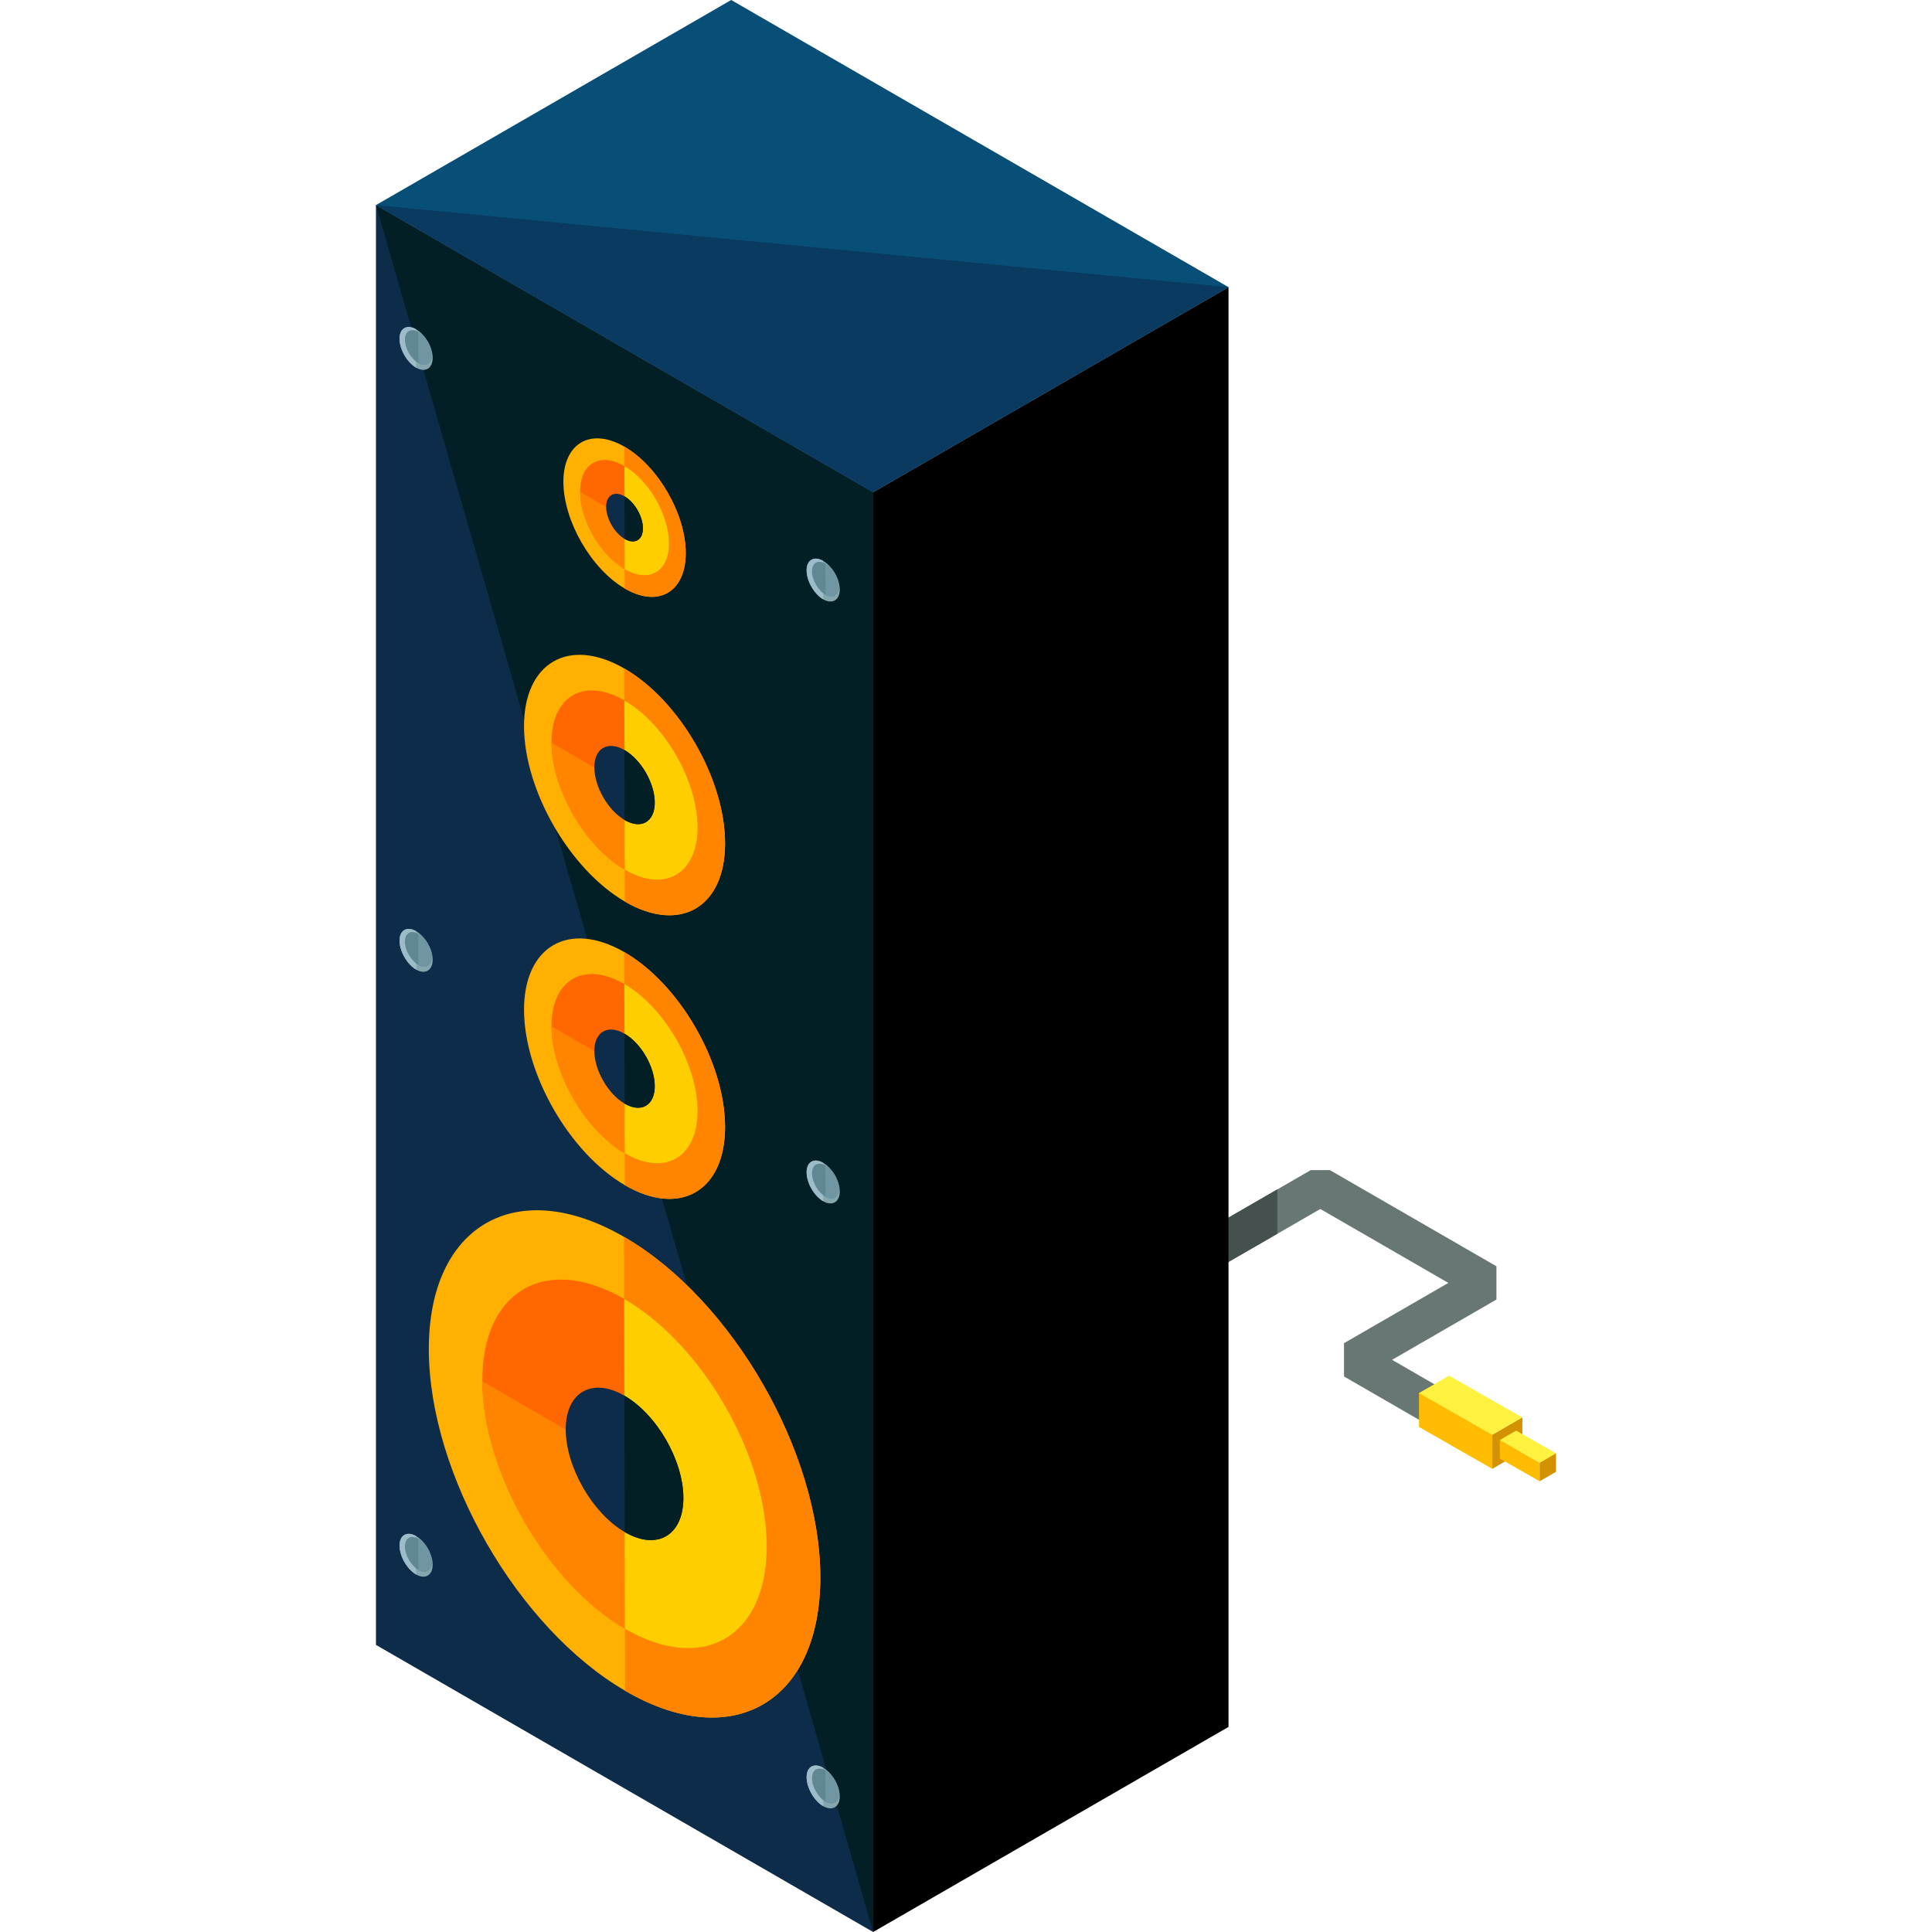 <?xml version="1.0" encoding="UTF-8"?>
<!-- Generator: Adobe Illustrator 19.0.0, SVG Export Plug-In . SVG Version: 6.00 Build 0)  -->
<svg xmlns="http://www.w3.org/2000/svg" xmlns:xlink="http://www.w3.org/1999/xlink" id="Capa_1" x="0px" y="0px" viewBox="0 0 504.123 504.123" style="enable-background:new 0 0 504.123 504.123;" xml:space="preserve">
<path style="fill:#687774;" d="M379.266,374.886c-0.851,0-1.717-0.217-2.501-0.673l-26.069-15.049v-8.688l27.231-15.722  l-33.414-19.291l-32.248,18.617c-2.402,1.394-5.471,0.567-6.857-1.831c-1.386-2.399-0.563-5.471,1.839-6.853l34.757-20.07h5.014  l43.449,25.084v8.688l-27.231,15.726l18.542,10.705c2.399,1.39,3.218,4.454,1.839,6.853  C382.688,373.988,381.003,374.886,379.266,374.886z"></path>
<polygon style="fill:#FFBC00;" points="370.263,363.386 370.263,372.342 389.388,383.267 389.388,374.304 "></polygon>
<polygon style="fill:#FFF140;" points="378.116,358.959 370.263,363.496 389.384,374.41 397.237,369.865 "></polygon>
<polyline style="fill:#D39200;" points="397.237,369.865 389.388,374.406 389.388,383.267 397.249,378.726 "></polyline>
<polygon style="fill:#FFBC00;" points="391.353,375.702 391.353,380.574 401.747,386.513 401.747,381.637 "></polygon>
<polygon style="fill:#FFF140;" points="395.626,373.291 391.353,375.757 401.743,381.696 406.016,379.227 "></polygon>
<polyline style="fill:#D39200;" points="406.016,379.227 401.747,381.692 401.747,386.513 406.024,384.043 "></polyline>
<path style="fill:#45514F;" d="M333.292,310.351l-26.041,15.037c-2.399,1.386-3.222,4.454-1.839,6.853  c1.39,2.395,4.454,3.222,6.857,1.831l21.023-12.13L333.292,310.351L333.292,310.351z"></path>
<polygon style="fill:#0D2C49;" points="98.099,53.516 227.832,128.437 227.832,504.123 98.099,429.206 "></polygon>
<polyline style="fill:#021F26;" points="98.099,53.516 227.832,128.437 227.832,504.123 "></polyline>
<polygon points="227.832,128.437 227.832,504.123 320.555,450.611 320.555,74.921 "></polygon>
<polygon style="fill:#084F77;" points="227.832,128.437 320.555,74.921 190.791,0 98.099,53.516 "></polygon>
<polyline style="fill:#0B3A60;" points="98.099,53.516 227.832,128.437 320.555,74.921 "></polyline>
<path style="fill:#84A6AF;" d="M214.76,303.395c-2.402-1.363-4.336-0.197-4.289,2.584c0.047,2.781,2.009,6.152,4.364,7.483  c2.359,1.339,4.289,0.177,4.289-2.584C219.124,308.122,217.159,304.754,214.76,303.395z"></path>
<path style="fill:#9DBCC9;" d="M214.76,303.395c-2.402-1.363-4.336-0.197-4.289,2.584c0.047,2.781,2.009,6.152,4.364,7.483"></path>
<path style="fill:#608893;" d="M215.351,304.116c-1.946-1.099-3.513-0.158-3.47,2.095c0.032,2.249,1.627,4.978,3.529,6.061  c1.91,1.079,3.478,0.138,3.478-2.095C218.892,307.944,217.297,305.219,215.351,304.116z"></path>
<path style="fill:#7196A3;" d="M215.414,312.273c1.91,1.079,3.478,0.138,3.478-2.095c0-2.229-1.591-4.959-3.537-6.061"></path>
<path style="fill:#84A6AF;" d="M214.76,461.233c-2.402-1.355-4.336-0.193-4.289,2.588c0.047,2.781,2.009,6.152,4.364,7.483  c2.359,1.339,4.289,0.173,4.289-2.584C219.124,465.963,217.159,462.596,214.76,461.233z"></path>
<path style="fill:#9DBCC9;" d="M214.76,461.233c-2.402-1.355-4.336-0.193-4.289,2.588c0.047,2.781,2.009,6.152,4.364,7.483"></path>
<path style="fill:#608893;" d="M215.351,461.958c-1.946-1.099-3.513-0.158-3.47,2.091c0.032,2.253,1.627,4.982,3.529,6.061  c1.91,1.083,3.478,0.138,3.478-2.091C218.892,465.786,217.297,463.057,215.351,461.958z"></path>
<path style="fill:#7196A3;" d="M215.414,470.111c1.91,1.083,3.478,0.138,3.478-2.091c0-2.233-1.591-4.962-3.537-6.061"></path>
<path style="fill:#84A6AF;" d="M108.536,242.948c-2.395-1.359-4.328-0.193-4.285,2.584c0.043,2.784,2.013,6.152,4.364,7.487  c2.359,1.335,4.285,0.173,4.285-2.588C112.904,247.674,110.939,244.307,108.536,242.948z"></path>
<path style="fill:#9DBCC9;" d="M108.536,242.948c-2.395-1.359-4.328-0.193-4.285,2.584c0.043,2.784,2.013,6.152,4.364,7.487"></path>
<path style="fill:#608893;" d="M109.135,243.665c-1.946-1.095-3.509-0.158-3.474,2.095c0.035,2.249,1.627,4.978,3.533,6.061  s3.47,0.138,3.47-2.091C112.668,247.497,111.084,244.768,109.135,243.665z"></path>
<path style="fill:#7196A3;" d="M109.198,251.821c1.906,1.083,3.47,0.138,3.47-2.091c0-2.233-1.583-4.962-3.529-6.065"></path>
<path style="fill:#84A6AF;" d="M214.76,146.337c-2.402-1.363-4.336-0.197-4.289,2.584c0.047,2.781,2.009,6.152,4.364,7.483  c2.359,1.339,4.289,0.173,4.289-2.584S217.159,147.692,214.76,146.337z"></path>
<path style="fill:#9DBCC9;" d="M214.76,146.337c-2.402-1.363-4.336-0.197-4.289,2.584c0.047,2.781,2.009,6.152,4.364,7.483"></path>
<path style="fill:#608893;" d="M215.351,147.058c-1.946-1.099-3.513-0.158-3.47,2.095c0.032,2.249,1.627,4.978,3.529,6.061  c1.91,1.079,3.478,0.138,3.478-2.095C218.888,150.886,217.297,148.161,215.351,147.058z"></path>
<path style="fill:#7196A3;" d="M215.414,155.215c1.91,1.079,3.478,0.138,3.478-2.095c0-2.233-1.591-4.959-3.537-6.061"></path>
<path style="fill:#84A6AF;" d="M108.536,85.89c-2.395-1.359-4.328-0.193-4.285,2.584c0.043,2.781,2.013,6.152,4.364,7.487  c2.359,1.335,4.285,0.173,4.285-2.588C112.904,90.616,110.939,87.245,108.536,85.89z"></path>
<path style="fill:#9DBCC9;" d="M108.536,85.89c-2.395-1.359-4.328-0.193-4.285,2.584c0.043,2.781,2.013,6.152,4.364,7.487"></path>
<path style="fill:#608893;" d="M109.135,86.607c-1.946-1.099-3.509-0.154-3.474,2.095c0.035,2.249,1.627,4.982,3.533,6.061  s3.47,0.138,3.47-2.095C112.668,90.439,111.084,87.71,109.135,86.607z"></path>
<path style="fill:#7196A3;" d="M109.198,94.767c1.906,1.079,3.47,0.138,3.47-2.095c0-2.229-1.583-4.962-3.529-6.061"></path>
<path style="fill:#84A6AF;" d="M108.536,400.79c-2.395-1.359-4.328-0.193-4.285,2.584c0.043,2.781,2.013,6.152,4.364,7.487  c2.359,1.335,4.285,0.173,4.285-2.588C112.904,405.516,110.939,402.145,108.536,400.79z"></path>
<path style="fill:#9DBCC9;" d="M108.536,400.79c-2.395-1.359-4.328-0.193-4.285,2.584c0.043,2.781,2.013,6.152,4.364,7.487"></path>
<path style="fill:#608893;" d="M109.135,401.506c-1.946-1.099-3.509-0.158-3.474,2.095c0.035,2.249,1.627,4.978,3.533,6.061  c1.906,1.079,3.47,0.138,3.47-2.091C112.668,405.335,111.084,402.613,109.135,401.506z"></path>
<path style="fill:#7196A3;" d="M109.198,409.667c1.906,1.079,3.47,0.138,3.47-2.091c0-2.237-1.583-4.962-3.529-6.065"></path>
<path style="fill:#FFB000;" d="M163.1,441.171c-28.018-16.349-51.062-56.344-51.208-88.86c-0.146-32.532,22.78-45.836,50.948-29.57  c28.156,16.266,51.208,56.245,51.208,88.86C214.044,444.211,191.118,457.519,163.1,441.171z"></path>
<path style="fill:#FF8500;" d="M162.836,322.737c28.156,16.266,51.208,56.245,51.208,88.86s-22.926,45.922-50.948,29.574"></path>
<path style="fill:#FF6700;" d="M163.06,424.976c-20.35-11.886-37.096-40.928-37.199-64.559c-0.106-23.631,16.545-33.3,37.006-21.48  c20.46,11.811,37.207,40.858,37.207,64.551C200.074,427.185,183.418,436.846,163.06,424.976z"></path>
<path style="fill:#FF8500;" d="M200.074,403.487c0,23.698-16.656,33.359-37.014,21.488c-20.35-11.886-37.096-40.928-37.199-64.559"></path>
<path style="fill:#FFCE00;" d="M162.867,338.94c20.46,11.811,37.207,40.858,37.207,64.551c0,23.698-16.656,33.359-37.014,21.488"></path>
<path style="fill:#0D2C49;" d="M163.009,399.766c-8.416-4.915-15.344-16.924-15.388-26.699c-0.051-9.775,6.845-13.769,15.309-8.889  c8.452,4.888,15.384,16.904,15.384,26.703C178.314,400.675,171.422,404.673,163.009,399.766z"></path>
<path style="fill:#021F26;" d="M162.93,364.178c8.452,4.888,15.384,16.904,15.384,26.703c0,9.795-6.892,13.792-15.305,8.885"></path>
<path style="fill:#FFB000;" d="M163.005,153.557c-8.751-5.112-15.955-17.609-15.998-27.762c-0.039-10.165,7.121-14.328,15.923-9.244  c8.791,5.081,15.998,17.573,15.998,27.766C178.924,154.506,171.76,158.661,163.005,153.557z"></path>
<path style="fill:#FF8500;" d="M162.93,116.555c8.791,5.081,15.998,17.573,15.998,27.766c0,10.189-7.164,14.344-15.919,9.24"></path>
<path style="fill:#FF6700;" d="M162.997,148.5c-6.361-3.714-11.595-12.792-11.626-20.169c-0.032-7.385,5.171-10.409,11.563-6.715  c6.392,3.694,11.63,12.765,11.63,20.169C174.564,149.185,169.354,152.206,162.997,148.5z"></path>
<path style="fill:#FF8500;" d="M174.564,141.785c0,7.4-5.211,10.421-11.567,6.715c-6.361-3.714-11.595-12.792-11.626-20.169"></path>
<path style="fill:#FFCE00;" d="M162.934,121.616c6.392,3.694,11.63,12.765,11.63,20.169c0,7.4-5.211,10.421-11.567,6.715"></path>
<path style="fill:#0D2C49;" d="M162.977,140.615c-2.631-1.532-4.797-5.285-4.809-8.338c-0.012-3.052,2.139-4.305,4.781-2.777  c2.651,1.532,4.809,5.281,4.809,8.346C167.759,140.906,165.608,142.159,162.977,140.615z"></path>
<path style="fill:#021F26;" d="M162.954,129.501c2.651,1.532,4.809,5.281,4.809,8.346c0,3.06-2.15,4.313-4.781,2.769"></path>
<path style="fill:#FFB000;" d="M163.029,235.24c-14.375-8.397-26.21-28.936-26.293-45.619  c-0.063-16.707,11.701-23.548,26.167-15.191c14.454,8.35,26.289,28.881,26.289,45.627S177.42,243.629,163.029,235.24z"></path>
<path style="fill:#FF8500;" d="M162.903,174.431c14.454,8.35,26.289,28.881,26.289,45.627s-11.768,23.572-26.163,15.183"></path>
<path style="fill:#FF6700;" d="M163.021,226.93c-10.453-6.105-19.054-21.02-19.113-33.146c-0.051-12.138,8.503-17.105,18.999-11.036  c10.508,6.065,19.113,20.976,19.113,33.146C182.02,228.061,173.458,233.015,163.021,226.93z"></path>
<path style="fill:#FF8500;" d="M182.02,215.895c0,12.166-8.562,17.12-18.999,11.036c-10.453-6.105-19.054-21.02-19.113-33.146"></path>
<path style="fill:#FFCE00;" d="M162.911,182.749c10.508,6.065,19.113,20.976,19.113,33.146c0,12.166-8.562,17.12-18.999,11.036"></path>
<path style="fill:#0D2C49;" d="M162.985,213.977c-4.324-2.521-7.877-8.688-7.901-13.702c-0.02-5.022,3.521-7.073,7.857-4.565  c4.356,2.513,7.904,8.676,7.904,13.71C170.847,214.449,167.31,216.509,162.985,213.977z"></path>
<path style="fill:#021F26;" d="M162.946,195.706c4.356,2.513,7.904,8.676,7.904,13.71c0,5.029-3.537,7.089-7.861,4.557"></path>
<path style="fill:#FFB000;" d="M163.029,309.244c-14.375-8.397-26.21-28.932-26.293-45.623  c-0.063-16.703,11.701-23.54,26.167-15.183c14.454,8.346,26.289,28.877,26.289,45.623S177.42,317.633,163.029,309.244z"></path>
<path style="fill:#FF8500;" d="M162.903,248.434c14.454,8.346,26.289,28.877,26.289,45.623s-11.768,23.576-26.163,15.183"></path>
<path style="fill:#FF6700;" d="M163.021,300.926c-10.453-6.101-19.054-21.016-19.113-33.146  c-0.051-12.13,8.503-17.097,18.999-11.032c10.508,6.069,19.113,20.976,19.113,33.146C182.02,302.06,173.458,307.019,163.021,300.926  z"></path>
<path style="fill:#FF8500;" d="M182.02,289.894c0,12.166-8.562,17.124-18.999,11.032c-10.453-6.101-19.054-21.016-19.113-33.146"></path>
<path style="fill:#FFCE00;" d="M162.911,256.748c10.508,6.069,19.113,20.976,19.113,33.146c0,12.166-8.562,17.124-18.999,11.032"></path>
<path style="fill:#0D2C49;" d="M162.985,287.98c-4.324-2.525-7.877-8.692-7.901-13.706c-0.02-5.022,3.521-7.07,7.857-4.561  c4.356,2.509,7.904,8.672,7.904,13.706C170.847,288.449,167.31,290.505,162.985,287.98z"></path>
<path style="fill:#021F26;" d="M162.946,269.71c4.356,2.509,7.904,8.672,7.904,13.706c0,5.029-3.537,7.085-7.861,4.561"></path>
<g>
</g>
<g>
</g>
<g>
</g>
<g>
</g>
<g>
</g>
<g>
</g>
<g>
</g>
<g>
</g>
<g>
</g>
<g>
</g>
<g>
</g>
<g>
</g>
<g>
</g>
<g>
</g>
<g>
</g>
</svg>
